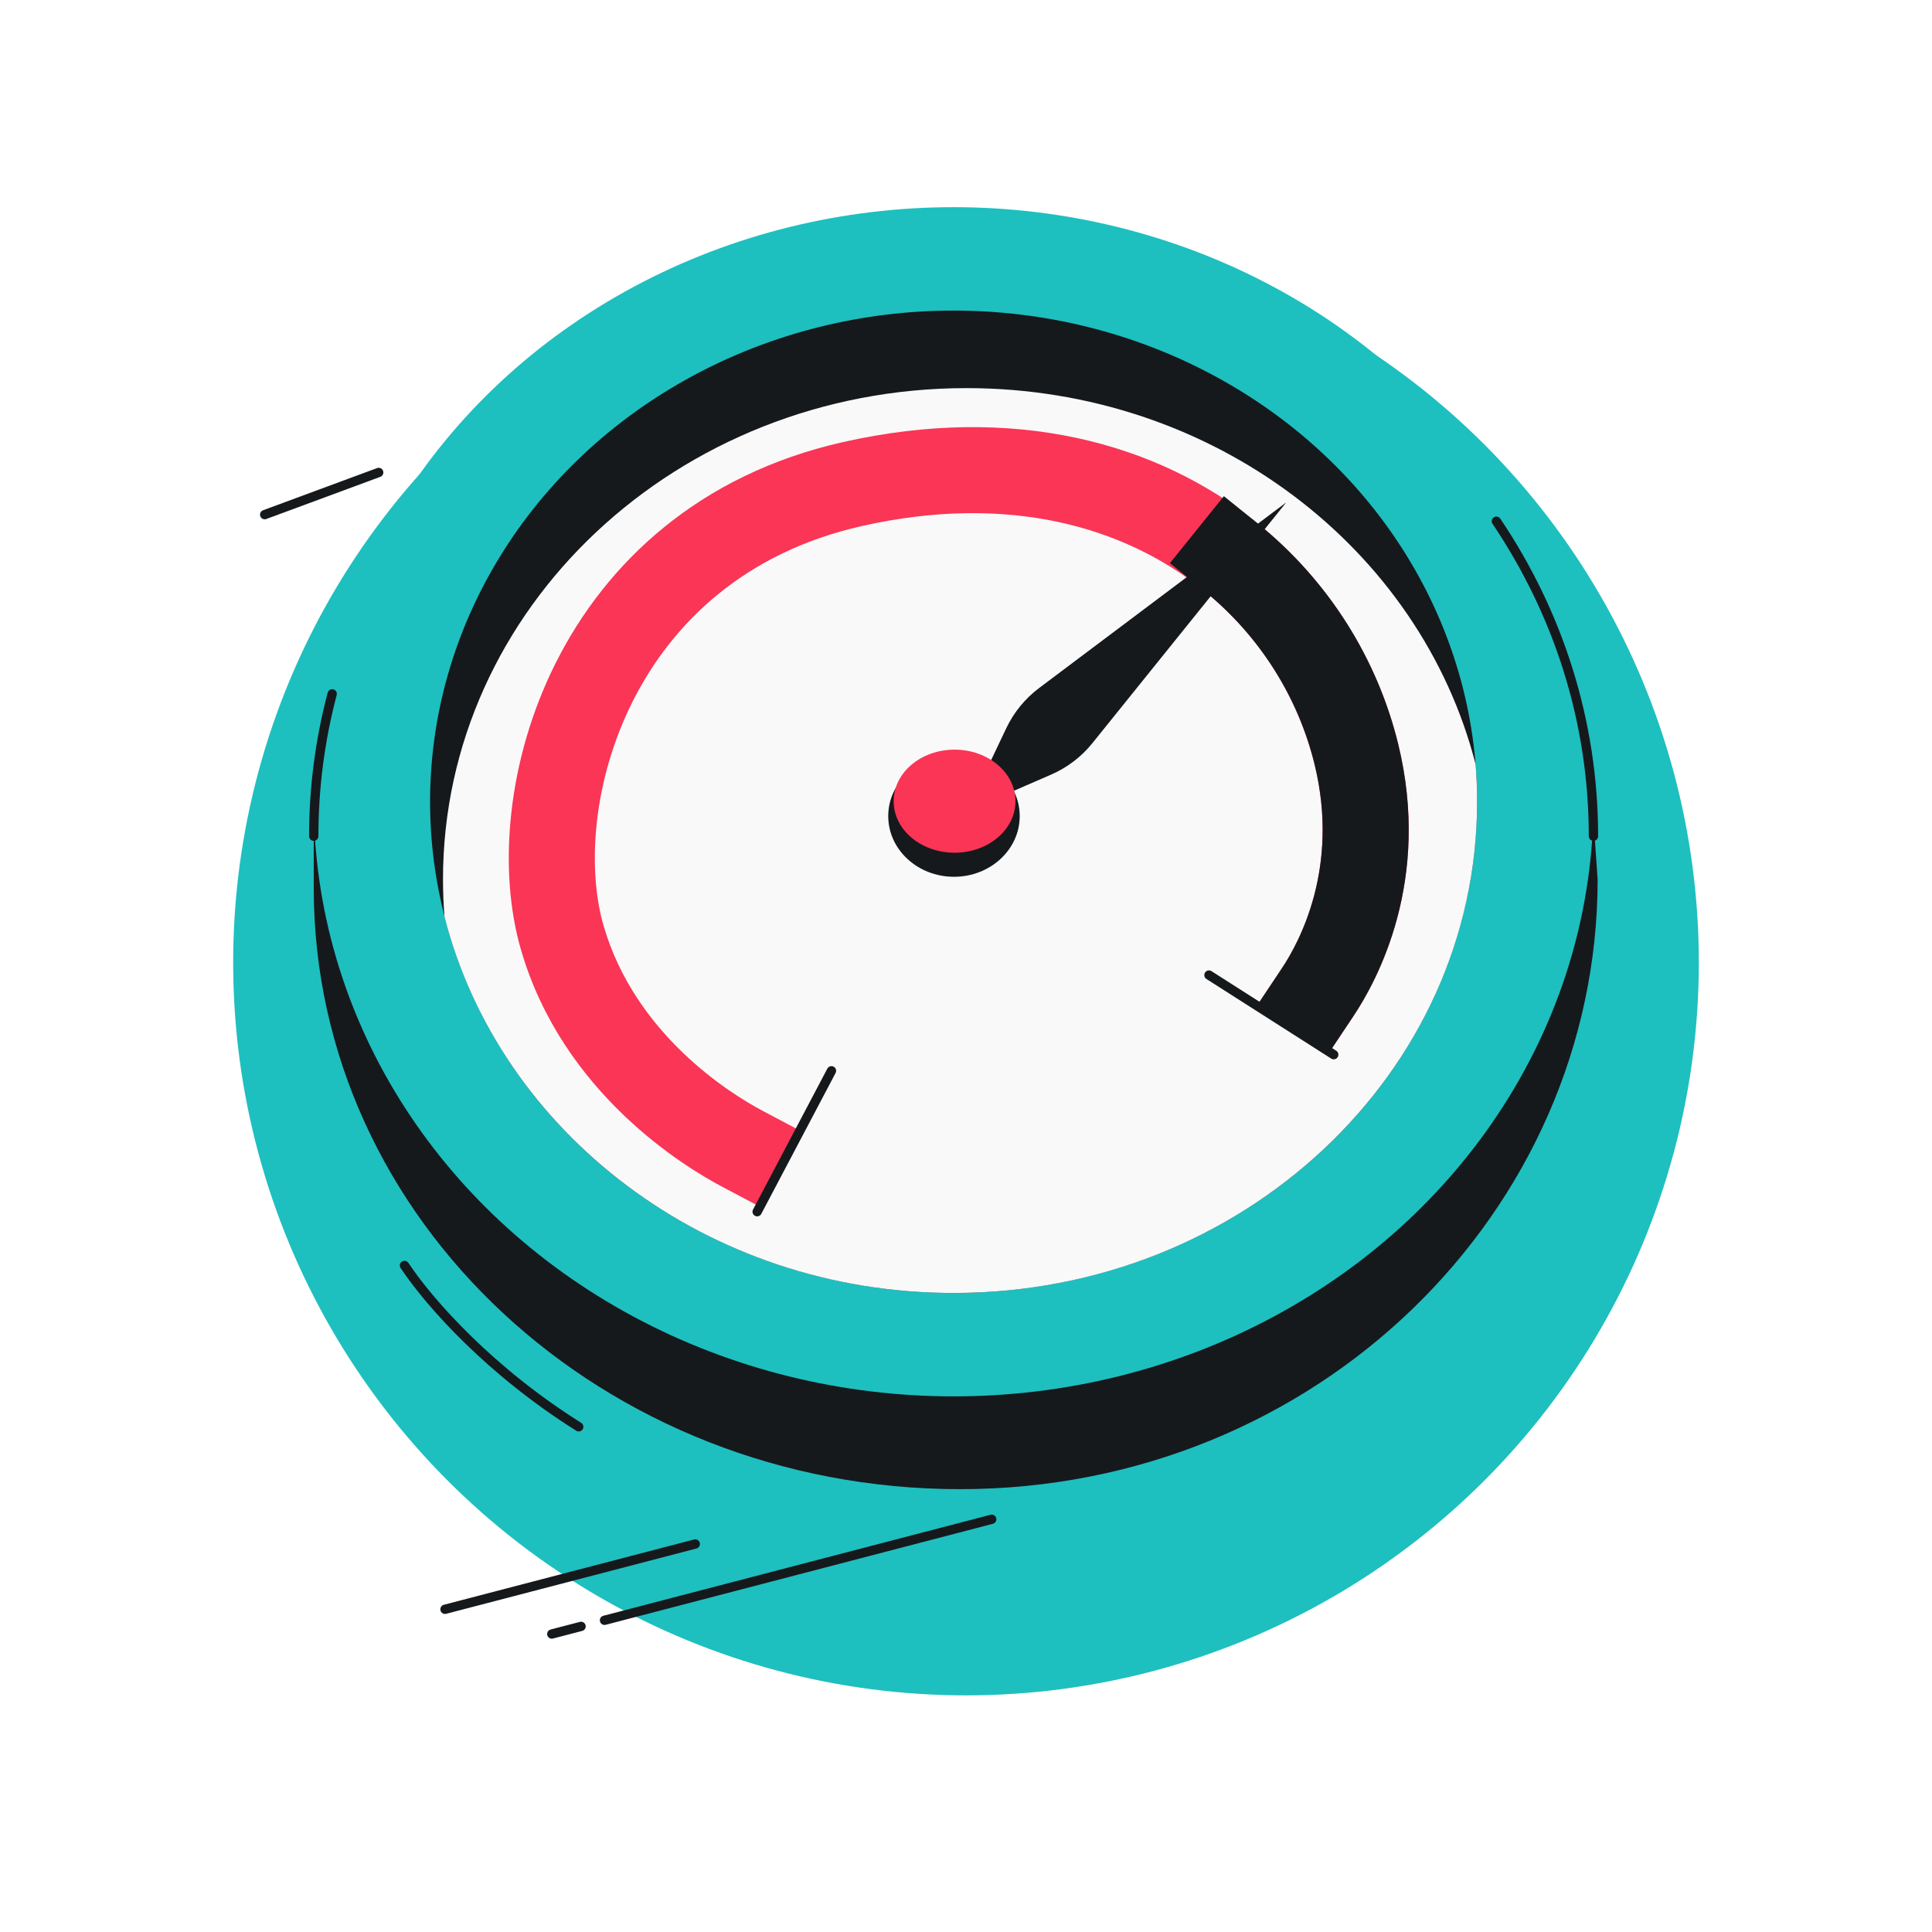 <svg width="145" height="145" viewBox="0 0 145 145" fill="none" xmlns="http://www.w3.org/2000/svg">
<mask id="mask0_6503_3999" style="mask-type:alpha" maskUnits="userSpaceOnUse" x="16" y="14" width="113" height="115">
<path d="M128.5 14.24H16.5V128.24H128.5V14.24Z" fill="#1EBFBF"/>
</mask>
<g mask="url(#mask0_6503_3999)">
<circle cx="72.5" cy="72.24" r="55" fill="#1EBFBF"/>
<path d="M72.054 111.764C98.843 111.764 119.905 90.91 119.905 65.996L119.113 54.644L23.547 58.626L23.547 66.652C23.547 91.567 45.264 111.764 72.054 111.764Z" fill="#16191C"/>
<ellipse cx="71.569" cy="60.175" rx="48.022" ry="44.626" fill="#1EBFBF"/>
<ellipse cx="71.569" cy="60.174" rx="39.291" ry="36.865" fill="#16191C"/>
<path fill-rule="evenodd" clip-rule="evenodd" d="M71.569 97.039C93.268 97.039 110.859 80.534 110.859 60.173C110.859 59.229 110.821 58.292 110.747 57.365C106.607 41.168 91.071 29.129 72.539 29.129C50.839 29.129 33.248 45.634 33.248 65.995C33.248 66.939 33.286 67.876 33.36 68.803C37.501 85 53.036 97.039 71.569 97.039Z" fill="#F9F9F9"/>
<path fill-rule="evenodd" clip-rule="evenodd" d="M90.315 44.293C84.406 39.529 75.666 37.003 64.693 39.478C55.907 41.46 50.467 46.721 47.495 52.621C44.459 58.646 44.062 65.212 45.299 69.475C47.665 77.624 54.779 82.068 57.218 83.359L60.071 84.869L57.05 90.576L54.196 89.066C51.355 87.562 42.222 82.034 39.098 71.275C37.359 65.286 38.036 57.043 41.728 49.715C45.482 42.263 52.423 35.626 63.272 33.179C75.998 30.309 86.792 33.159 94.368 39.265C99.722 43.581 103.375 49.455 104.936 55.843C107.436 66.07 103.372 73.567 101.589 76.242L99.798 78.928L94.425 75.346L96.216 72.66C97.483 70.76 100.563 65.146 98.664 57.376C97.436 52.353 94.556 47.711 90.315 44.293Z" fill="#FA3556"/>
<path fill-rule="evenodd" clip-rule="evenodd" d="M91.854 37.239L94.368 39.265C99.722 43.581 103.375 49.455 104.937 55.843C107.436 66.07 103.372 73.567 101.589 76.242L99.798 78.928L94.425 75.346L96.216 72.66C97.483 70.76 100.563 65.146 98.664 57.376C97.436 52.353 94.556 47.711 90.315 44.293L87.802 42.267L91.854 37.239Z" fill="#16191C"/>
<path d="M75.522 54.655C76.087 53.464 76.934 52.428 77.989 51.636L96.536 37.706L81.988 55.773C81.161 56.8 80.097 57.611 78.887 58.136L72.563 60.883L75.522 54.655Z" fill="#16191C"/>
<ellipse cx="71.598" cy="61.25" rx="4.934" ry="4.554" fill="#16191C"/>
<ellipse cx="71.641" cy="60.13" rx="4.572" ry="3.868" fill="#FA3556"/>
<path d="M56.827 90.94L62.403 80.365" stroke="#16191C" stroke-width="0.7" stroke-linecap="round"/>
<path d="M90.735 73.181L100.098 79.154" stroke="#16191C" stroke-width="0.7" stroke-linecap="round"/>
<g filter="url(#filter0_d_6503_3999)">
<path d="M119.591 60.175C119.591 51.493 116.923 43.389 112.307 36.535M23.547 60.175C23.547 56.493 24.026 52.916 24.931 49.493" stroke="#16191C" stroke-width="0.7" stroke-linecap="round"/>
</g>
<path d="M41.414 122.636L43.609 122.064M74.43 114.024L45.37 121.605" stroke="#16191C" stroke-width="0.7" stroke-linecap="round"/>
<path d="M33.398 120.78L52.18 115.88" stroke="#16191C" stroke-width="0.7" stroke-linecap="round"/>
<path d="M19.865 38.624L28.421 35.459" stroke="#16191C" stroke-width="0.7" stroke-linecap="round"/>
<path d="M30.358 94.974C32.295 97.88 36.848 102.949 43.434 107.082" stroke="#16191C" stroke-width="0.7" stroke-linecap="round"/>
</g>
<defs>
<filter id="filter0_d_6503_3999" x="20.614" y="36.185" width="101.91" height="29.506" filterUnits="userSpaceOnUse" color-interpolation-filters="sRGB">
<feFlood flood-opacity="0" result="BackgroundImageFix"/>
<feColorMatrix in="SourceAlpha" type="matrix" values="0 0 0 0 0 0 0 0 0 0 0 0 0 0 0 0 0 0 127 0" result="hardAlpha"/>
<feOffset dy="2.583"/>
<feGaussianBlur stdDeviation="1.291"/>
<feComposite in2="hardAlpha" operator="out"/>
<feColorMatrix type="matrix" values="0 0 0 0 0 0 0 0 0 0 0 0 0 0 0 0 0 0 0.25 0"/>
<feBlend mode="normal" in2="BackgroundImageFix" result="effect1_dropShadow_6503_3999"/>
<feBlend mode="normal" in="SourceGraphic" in2="effect1_dropShadow_6503_3999" result="shape"/>
</filter>
</defs>
</svg>
